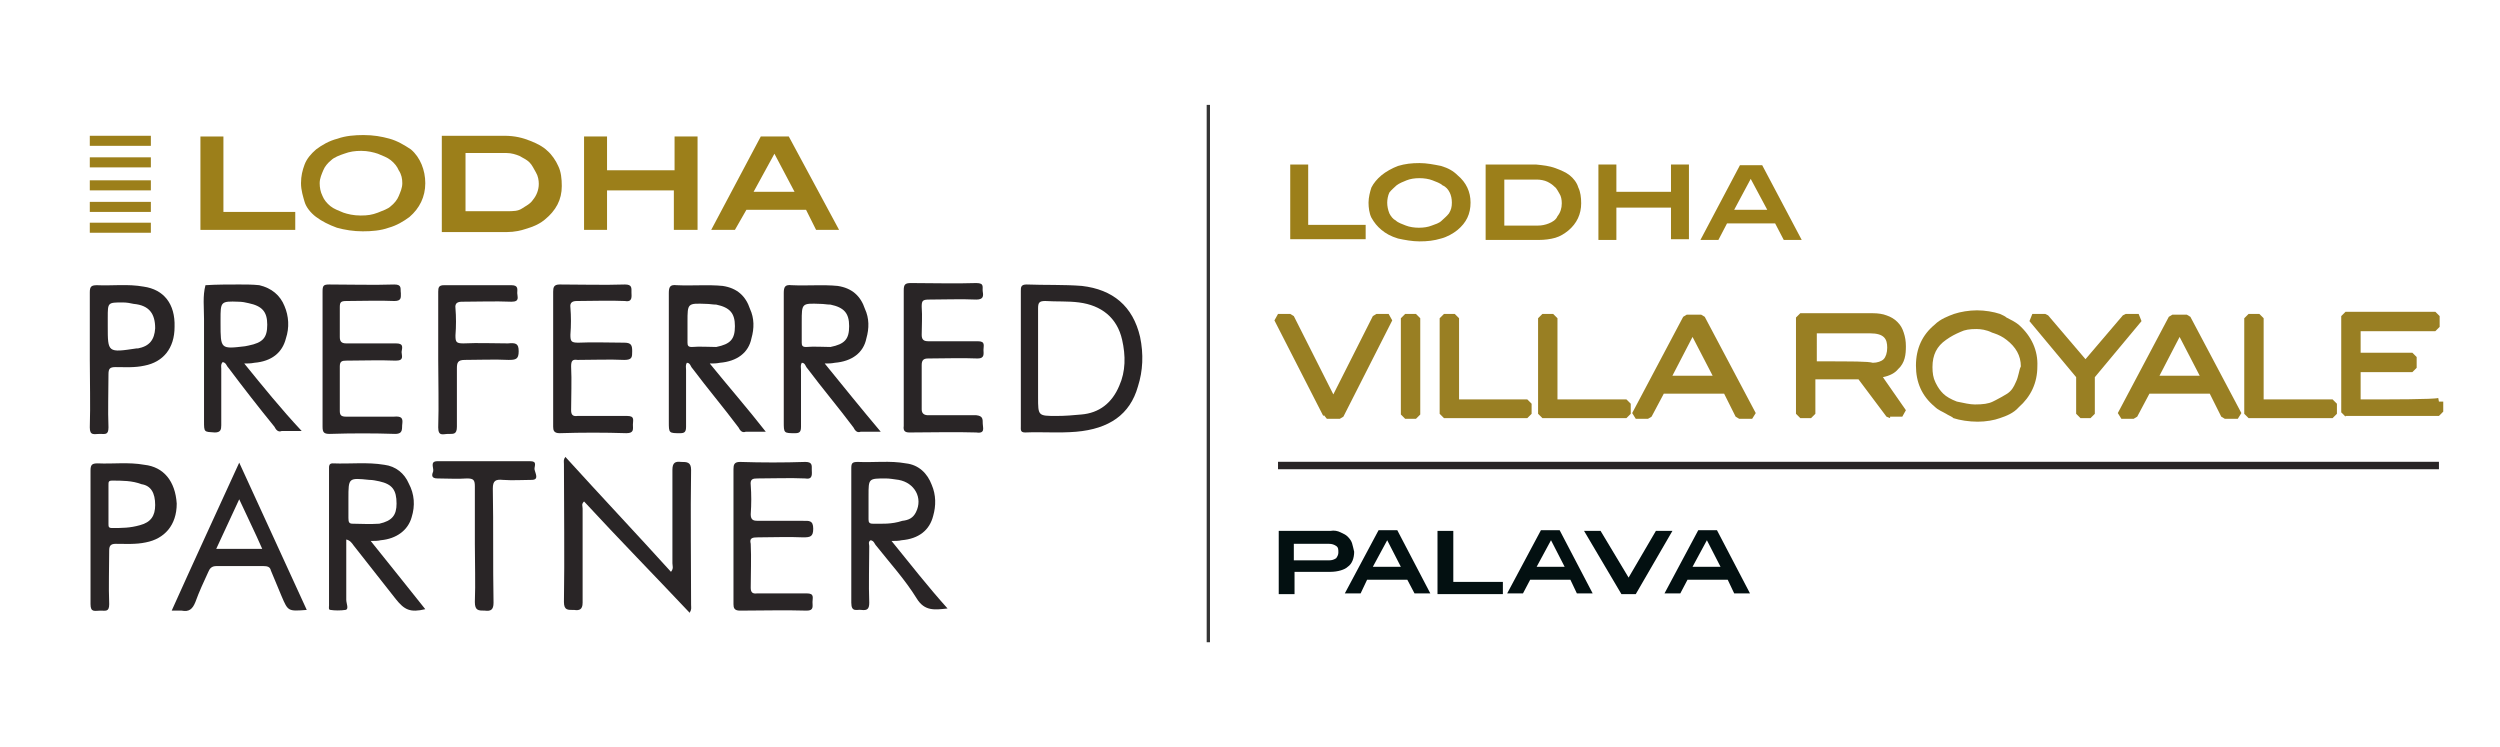<?xml version="1.0" encoding="utf-8"?>
<!-- Generator: Adobe Illustrator 25.4.1, SVG Export Plug-In . SVG Version: 6.00 Build 0)  -->
<svg version="1.1" id="Layer_1" xmlns="http://www.w3.org/2000/svg" xmlns:xlink="http://www.w3.org/1999/xlink" x="0px" y="0px"
	 viewBox="0 0 348 104" style="enable-background:new 0 0 348 104;" xml:space="preserve">
<style type="text/css">
	.st0{fill:#997F23;}
	.st1{fill:#031011;}
	.st2{fill:#9C7F1A;}
	.st3{fill:none;stroke:#292526;stroke-width:1.036;stroke-miterlimit:10;}
	.st4{fill:none;stroke:#353535;stroke-width:0.46;stroke-miterlimit:10;}
	.st5{fill:#292526;}
	.st6{fill-rule:evenodd;clip-rule:evenodd;fill:#9C7F1A;}
</style>
<g>
	<polygon class="st0" points="184.7,58.3 184.3,57.8 184.2,57.9 177.4,44.6 177.9,43.7 179.6,43.7 180.1,44 185.6,54.9 191.1,44 
		191.6,43.7 193.3,43.7 193.8,44.6 187,58 186.5,58.3 	"/>
	<polygon class="st0" points="185.6,56.2 191.6,44.3 193.3,44.3 186.5,57.7 184.7,57.7 184.7,57.6 177.9,44.3 179.6,44.3 	"/>
	<polygon class="st0" points="195.6,58.3 195,57.7 195,44.3 195.6,43.7 197.1,43.7 197.7,44.3 197.7,57.7 197.1,58.3 	"/>
	<rect x="195.6" y="44.3" class="st0" width="1.5" height="13.4"/>
	<polygon class="st0" points="201,58.2 200.4,57.6 200.4,44.3 201,43.7 202.5,43.7 203.1,44.3 203.1,55.6 212.6,55.6 213.2,56.2 
		213.2,57.6 212.6,58.2 	"/>
	<polygon class="st0" points="202.5,44.3 202.5,56.2 212.6,56.2 212.6,57.6 201,57.6 201,44.3 	"/>
	<polygon class="st0" points="214.7,58.2 214.1,57.6 214.1,44.3 214.7,43.7 216.2,43.7 216.8,44.3 216.8,55.6 226.4,55.6 227,56.2 
		227,57.6 226.4,58.2 	"/>
	<polygon class="st0" points="216.2,44.3 216.2,56.2 226.4,56.2 226.4,57.6 214.7,57.6 214.7,44.3 	"/>
	<path class="st0" d="M242.1,58.3l-0.5-0.3l-1.6-3.2h-8.4l-1.7,3.2l-0.5,0.3h-1.7l-0.5-0.8l7.1-13.4l0.5-0.3h2l0.5,0.3l7.1,13.4
		l-0.5,0.8H242.1z M238.4,52.3l-2.8-5.4l-2.8,5.4H238.4z"/>
	<path class="st0" d="M236.7,44.3l7.1,13.4h-1.7l-1.8-3.5h-9.1l-1.9,3.5h-1.7l7.1-13.4C234.7,44.3,236.6,44.3,236.7,44.3z
		 M231.8,52.9h7.6l-3.8-7.2L231.8,52.9z"/>
	<path class="st0" d="M263.1,58.2l-0.5-0.2l-3.9-5.2h-6v4.8l-0.6,0.6h-1.5l-0.6-0.6V44.2l0.6-0.6h10.1c0.7,0,1.4,0.1,1.9,0.3
		c0.6,0.2,1.1,0.5,1.5,0.9c0.5,0.5,0.7,0.9,0.9,1.5c0.2,0.6,0.3,1.2,0.3,1.9c0,1.1-0.1,2.3-1.1,3.2c-0.4,0.5-1.1,0.9-2.1,1.1
		l3.2,4.6l-0.5,0.9h-1.7L263.1,58.2L263.1,58.2z M252.9,50.3c5.2,0,7.1,0,7.8,0.2c0.6,0,1.2-0.2,1.5-0.5s0.5-0.9,0.5-1.6
		c0-1.2-0.4-2-2.4-2h-7.4V50.3z"/>
	<path class="st0" d="M261.2,52.2l3.7,5.4h-1.8l-4.1-5.4h-6.9v5.4h-1.5V44.2h10.1c0.6,0,1.2,0.1,1.7,0.3c0.6,0.2,1,0.5,1.3,0.8
		c0.4,0.4,0.6,0.8,0.8,1.3c0.2,0.5,0.3,1.1,0.3,1.7c0,1.2-0.2,2.1-0.9,2.8C263.4,51.8,262.4,52.1,261.2,52.2z M252.3,50.9
		c0,0,8.5,0,8.3,0.2c0.9,0,1.6-0.3,2-0.7s0.7-1.2,0.7-2c0-1.8-0.9-2.6-3-2.6h-8L252.3,50.9L252.3,50.9z"/>
	<path class="st0" d="M275.3,58.7c-1.2,0-2.5-0.2-3.4-0.5l-0.1-0.1c-0.3-0.2-0.6-0.3-0.9-0.5c-0.5-0.3-1.1-0.5-1.6-1
		c-1.8-1.5-2.6-3.4-2.6-5.7c0-2.4,0.9-4.3,2.6-5.7c0.8-0.8,1.9-1.2,2.7-1.5c0.9-0.3,2.1-0.5,3.2-0.5s2.3,0.2,3.2,0.5
		c0.4,0.2,0.7,0.3,0.9,0.5c0.6,0.3,1.2,0.6,1.7,1c1.8,1.6,2.7,3.6,2.6,5.8c0,2.3-0.9,4.2-2.6,5.7c-0.7,0.8-1.7,1.2-2.6,1.5
		C277.6,58.5,276.4,58.7,275.3,58.7z M275.1,45.8c-0.9,0-1.6,0.1-2.2,0.4c-0.7,0.3-1.3,0.6-2,1.1c-1.3,0.9-1.9,2.1-1.9,3.8
		c0,0.8,0.1,1.5,0.4,2.1l0.1,0.2c0.3,0.6,0.6,1,1,1.4s1.1,0.8,1.9,1.1c1,0.2,1.8,0.4,2.5,0.4c1.1,0,1.9-0.1,2.5-0.4l0.4-0.2
		c0.6-0.3,1.1-0.6,1.6-0.9c0.6-0.4,0.9-0.9,1.2-1.6c0.2-0.4,0.3-0.8,0.4-1.2c0.1-0.3,0.1-0.6,0.3-1c0-1.5-0.7-2.7-2-3.7
		c-0.5-0.4-1.1-0.7-1.7-0.9l-0.3-0.1C276.5,45.9,275.7,45.8,275.1,45.8z"/>
	<path class="st0" d="M280.7,45.6c1.6,1.4,2.5,3.2,2.4,5.3c0,2.1-0.8,3.9-2.4,5.3c-0.6,0.7-1.5,1.1-2.4,1.4c-0.8,0.3-1.9,0.5-3,0.5
		s-2.4-0.2-3.2-0.5c-0.8-0.5-1.7-0.8-2.4-1.4c-1.6-1.4-2.4-3.1-2.4-5.3c0-2.1,0.7-3.9,2.4-5.3c0.7-0.7,1.6-1.1,2.5-1.4
		c0.8-0.3,1.9-0.5,3-0.5c1,0,2.2,0.2,3,0.5C279.1,44.7,280,45,280.7,45.6z M281.1,53.3c0.4-0.7,0.4-1.5,0.7-2.3
		c0-1.8-0.8-3.2-2.2-4.3c-0.6-0.5-1.4-0.8-2.1-1.1c-0.7-0.2-1.6-0.4-2.4-0.4s-1.7,0.1-2.4,0.4c-0.8,0.3-1.5,0.7-2.1,1.1
		c-1.5,1-2.2,2.5-2.2,4.3c0,0.7,0.1,1.6,0.4,2.3c0.4,0.7,0.7,1.3,1.3,1.8c0.5,0.5,1.3,0.9,2.1,1.2c0.8,0.2,1.8,0.4,2.7,0.4
		c1,0,2-0.1,2.7-0.4c0.8-0.4,1.5-0.7,2.1-1.2C280.4,54.6,280.8,54,281.1,53.3z"/>
	<polygon class="st0" points="289.6,58.2 289,57.6 289,52.5 282.5,44.7 282.9,43.7 284.7,43.7 285.1,43.9 290.3,50 295.5,43.9 
		295.9,43.7 297.7,43.7 298.1,44.7 291.6,52.5 291.6,57.6 291,58.2 	"/>
	<polygon class="st0" points="295.9,44.3 297.7,44.3 291,52.3 291,57.6 289.6,57.6 289.6,52.3 282.9,44.3 284.7,44.3 284.7,44.3 
		290.3,50.9 	"/>
	<path class="st0" d="M309.7,58.3l-0.5-0.3l-1.6-3.2h-8.4l-1.7,3.2l-0.5,0.3h-1.7l-0.5-0.8l7.1-13.4l0.5-0.3h2l0.5,0.3l7.1,13.4
		l-0.5,0.8H309.7z M306.2,52.3l-2.8-5.4l-2.8,5.4H306.2z"/>
	<path class="st0" d="M304.3,44.3l7.1,13.4h-1.7l-1.8-3.5h-9.1l-1.9,3.5h-1.7l7.1-13.4C302.3,44.3,304.2,44.3,304.3,44.3z
		 M299.6,52.9h7.6l-3.8-7.2L299.6,52.9z"/>
	<polygon class="st0" points="313,58.2 312.4,57.6 312.4,44.3 313,43.7 314.5,43.7 315.1,44.3 315.1,55.6 324.7,55.6 325.3,56.2 
		325.3,57.6 324.7,58.2 	"/>
	<polygon class="st0" points="314.5,44.3 314.5,56.2 324.7,56.2 324.7,57.6 313,57.6 313,44.3 	"/>
	<path class="st0" d="M326.5,58l-0.6-0.6V44l0.6-0.6H339l0.6,0.6v1.5l-0.6,0.6h-10.4v3h7.2l0.6,0.6v1.5l-0.6,0.6h-7.2v3.8
		c4.1,0,10.2,0,10.8-0.2l0.1,0.5h0.6v1.4l-0.6,0.6h-13V58z"/>
	<path class="st0" d="M328,56.2c0,0,11.5,0,11.5-0.2v1.4h-13V44H339v1.5h-11v4.2h7.8v1.5H328V56.2z"/>
</g>
<g>
	<path class="st1" d="M188.2,75.6c-0.1-0.3-0.3-0.6-0.6-0.9s-0.6-0.4-1-0.6s-0.9-0.3-1.4-0.2H178v8.8h2.2v-3.1h5c1,0,2-0.3,2.4-0.7
		c0.6-0.4,0.9-1.2,0.9-2.1C188.4,76.3,188.3,76,188.2,75.6z M186,77.7c-0.3,0.2-0.6,0.3-1,0.3h-4.9v-2.3h4.9c0.4,0,0.7,0.1,1,0.3
		c0.3,0.2,0.3,0.5,0.3,0.9C186.3,77.2,186.2,77.4,186,77.7z"/>
	<path class="st1" d="M194.5,73.8h-2.6l-4.7,8.8h2.2l0.9-1.9h5.6l1,1.9h2.2L194.5,73.8z M191.1,78.9l2-3.7l1.9,3.7H191.1z"/>
	<path class="st1" d="M200.1,82.7v-8.8h2.2V81h6.9v1.7H200.1L200.1,82.7z"/>
	<path class="st1" d="M217.1,73.8h-2.6l-4.7,8.8h2.2l1-1.9h5.6l0.9,1.9h2.2L217.1,73.8z M213.9,78.9l2-3.7l1.9,3.7H213.9z"/>
	<path class="st1" d="M227.7,82.7h-2l-5.2-8.8h2.3l3.9,6.5l3.8-6.5h2.3L227.7,82.7z"/>
	<path class="st1" d="M239,73.8h-2.6l-4.7,8.8h2.2l1-1.9h5.6l0.9,1.9h2.2L239,73.8z M235.6,78.9l2-3.7l1.9,3.7H235.6z"/>
</g>
<g>
	<path class="st2" d="M179.6,33.4V22.9h2.5v8.4h8v2h-10.5V33.4z"/>
	<path class="st2" d="M204.7,28.2c0,1.6-0.6,2.8-1.8,3.8c-0.6,0.5-1.5,1-2.3,1.2c-1,0.3-1.9,0.4-3,0.4c-1,0-2.1-0.2-3-0.4
		c-1-0.3-1.7-0.7-2.3-1.2s-1-1-1.4-1.7c-0.3-0.6-0.4-1.4-0.4-2.1s0.2-1.5,0.4-2.1c0.3-0.6,0.8-1.2,1.4-1.7c0.6-0.5,1.5-1,2.3-1.3
		c1-0.3,1.9-0.4,3-0.4c1,0,2,0.2,3,0.4c1,0.3,1.7,0.7,2.3,1.3C204.1,25.4,204.7,26.7,204.7,28.2z M202.1,28.2c0-0.5-0.1-1-0.3-1.4
		s-0.5-0.8-1-1c-0.3-0.3-0.9-0.5-1.4-0.7s-1.2-0.3-1.8-0.3c-0.7,0-1.3,0.1-1.8,0.3c-0.5,0.2-1,0.4-1.4,0.7c-0.3,0.3-0.7,0.6-1,1
		c-0.2,0.4-0.3,1-0.3,1.4c0,0.5,0.1,1,0.3,1.5c0.2,0.4,0.5,0.8,0.9,1c0.3,0.3,0.9,0.5,1.4,0.7s1.2,0.3,1.8,0.3
		c0.7,0,1.3-0.1,1.8-0.3c0.5-0.2,1-0.3,1.4-0.7c0.3-0.3,0.7-0.6,1-1C202,29.2,202.1,28.8,202.1,28.2z"/>
	<path class="st2" d="M216.5,23.4c0.8,0.3,1.5,0.6,2,1s1,1,1.2,1.7c0.3,0.6,0.4,1.4,0.4,2.2c0,1.5-0.6,2.8-1.8,3.8
		c-0.5,0.4-1.1,0.8-1.8,1s-1.5,0.3-2.3,0.3h-7.4V22.9h7C214.8,23,215.7,23.1,216.5,23.4z M215.6,31.1c0.5-0.2,1-0.5,1.2-1
		c0.4-0.5,0.6-1.1,0.6-1.8c0-0.5-0.1-1-0.3-1.3s-0.4-0.8-0.7-1c-0.3-0.3-0.6-0.5-1-0.7s-1-0.3-1.4-0.3h-4.6v6.4h4.7
		C214.6,31.4,215.1,31.3,215.6,31.1z"/>
	<path class="st2" d="M232.6,33.4v-4.5H225v4.5h-2.5V22.9h2.5v3.8h7.6v-3.8h2.5v10.4h-2.5V33.4z"/>
	<path class="st2" d="M248.3,33.4l-1.2-2.3h-6.7l-1.2,2.3h-2.5l5.5-10.4h3.1l5.5,10.4H248.3z M243.7,24.9l-2.3,4.3h4.6L243.7,24.9z"
		/>
</g>
<line class="st3" x1="177.9" y1="64.8" x2="339.5" y2="64.8"/>
<line class="st4" x1="168.2" y1="14.6" x2="168.2" y2="89.4"/>
<g>
	<g>
		<path class="st5" d="M158.7,46.9c-1-4.3-3.8-6.6-8.1-7.1c-2.5-0.2-5.2-0.1-7.7-0.2c-0.8,0-0.8,0.4-0.8,0.9c0,3.1,0,6.2,0,9.4v9.4
			c0,0.5-0.1,0.9,0.6,0.9c2.4-0.1,4.7,0.1,7.1-0.1c4.6-0.4,7.5-2.4,8.6-6.3C159.1,51.6,159.2,49.3,158.7,46.9z M155.8,53.7
			c-1,2.4-2.8,3.8-5.3,4c-1.1,0.1-2.2,0.2-3.4,0.2c-2.6,0-2.6,0-2.6-2.6c0-4.1,0-8.2,0-12.4c0-0.8,0.2-1,1-1c1.5,0.1,3.2,0,4.7,0.2
			c3.1,0.4,5.3,2.1,6,5.2C156.7,49.5,156.7,51.7,155.8,53.7z"/>
		<path class="st5" d="M114.8,50.6c0.5,0,0.9,0,1.4-0.1c2.4-0.2,4-1.4,4.4-3.4c0.4-1.4,0.4-2.8-0.2-4.1c-0.6-1.8-1.8-2.9-3.8-3.2
			c-2-0.2-4.2,0-6.4-0.1c-0.9-0.1-1.1,0.2-1.1,1.1c0,6,0,12,0,17.9c0,1.6,0,1.6,1.6,1.6c0.6,0,0.8-0.2,0.8-0.9c0-2.6,0-5.2,0-7.9
			c0-0.4-0.1-0.6,0.1-1c0.5,0,0.5,0.5,0.8,0.8c2.1,2.8,4.3,5.4,6.4,8.2c0.2,0.4,0.5,0.8,1,0.6c0.8,0,1.6,0,2.8,0
			C119.9,56.9,117.4,53.8,114.8,50.6z M112.2,48.3c-0.5,0-0.6-0.2-0.6-0.6c0-0.8,0-1.6,0-2.4v-0.5c0-2.6,0-2.6,2.6-2.5
			c0.5,0,0.9,0.1,1.4,0.1c1.9,0.4,2.6,1.2,2.6,3s-0.6,2.5-2.6,2.9C114.6,48.3,113.3,48.2,112.2,48.3z"/>
		<path class="st5" d="M34,50.6c0.5,0,0.9,0,1.4-0.1c2.4-0.2,3.9-1.4,4.4-3.4c0.5-1.5,0.4-3.1-0.2-4.5c-0.6-1.5-1.8-2.5-3.5-2.9
			c-0.9-0.1-1.9-0.1-2.8-0.1c-1.5,0-3.2,0-4.7,0.1c-0.4,1.5-0.2,3.1-0.2,4.7c0,4.7,0,9.5,0,14.2c0,1.6,0,1.5,1.5,1.6
			c0.8,0,0.9-0.4,0.9-1c0-2.6,0-5.2,0-7.9c0-0.2-0.1-0.6,0.2-0.9c0.5,0.1,0.5,0.5,0.8,0.8c2.1,2.8,4.2,5.5,6.4,8.2
			c0.2,0.4,0.5,0.8,1,0.6c0.8,0,1.6,0,2.8,0C39.1,56.9,36.6,53.8,34,50.6z M30.7,45v-0.5c0-2.5,0-2.6,2.5-2.5c0.5,0,1,0.1,1.4,0.2
			c1.9,0.4,2.6,1.2,2.6,3s-0.6,2.5-2.6,2.9c-0.1,0-0.4,0.1-0.5,0.1C30.7,48.6,30.7,48.6,30.7,45z"/>
		<path class="st5" d="M20,39.9c-2.2-0.4-4.4-0.1-6.5-0.2c-0.8,0-1,0.2-1,1c0,3.1,0,6.2,0,9.4c0,3.1,0.1,6.2,0,9.4
			c0,1.2,0.6,0.9,1.4,0.9c0.7,0,1.2,0.2,1.2-0.9c-0.1-2.4,0-5,0-7.4c0-0.8,0.2-1,1-1c1.4,0,2.6,0.1,4-0.2c2.6-0.5,4.2-2.4,4.2-5.4
			C24.4,42.3,22.8,40.3,20,39.9z M21.6,45.7c-0.1,1.6-0.8,2.5-2.4,2.8c-0.1,0-0.1,0-0.2,0c-4,0.6-4,0.6-4-3.1v-1.2
			c0-2.1,0-2.1,2.1-2.1c0.5,0,1.1,0.1,1.5,0.2C20.8,42.5,21.6,43.7,21.6,45.7z"/>
		<path class="st5" d="M56,59c-0.1,0.6,0.2,1.4-1,1.4c-3-0.1-6-0.1-9.1,0c-0.8,0-1-0.2-1-1c0-3.1,0-6.2,0-9.4c0-3.1,0-6.2,0-9.4
			c0-0.8,0.1-1,0.9-1c3.1,0,6.1,0.1,9.1,0c1.1,0,0.8,0.6,0.9,1.2c0,0.6,0.1,1.1-0.9,1.1c-2.2-0.1-4.4,0-6.7,0
			c-0.8,0-0.9,0.2-0.9,0.9c0,1.4,0,2.6,0,4.1c0,0.6,0.2,0.9,0.9,0.9c2.4,0,4.5,0,6.9,0c1.1,0,0.9,0.5,0.8,1.2c0,0.5,0.4,1.2-0.8,1.2
			c-2.4-0.1-4.5,0-6.9,0c-0.6,0-0.9,0.1-0.9,0.8c0,2.1,0,4.2,0,6.2c0,0.6,0.2,0.8,0.9,0.8c2.2,0,4.4,0,6.6,0
			C55.9,57.9,56.1,58.2,56,59z"/>
		<path class="st5" d="M98.8,50.6c0.5,0,0.9,0,1.4-0.1c2.4-0.2,4-1.4,4.4-3.4c0.4-1.4,0.4-2.8-0.2-4.1c-0.6-1.8-1.8-2.9-3.8-3.2
			c-2-0.2-4.2,0-6.4-0.1c-0.9-0.1-1.1,0.2-1.1,1.1c0,6,0,12,0,17.9c0,1.6,0,1.6,1.6,1.6c0.6,0,0.8-0.2,0.8-0.9c0-2.6,0-5.2,0-7.9
			c0-0.4-0.1-0.6,0.1-1c0.5,0,0.5,0.5,0.8,0.8c2.1,2.8,4.3,5.4,6.4,8.2c0.2,0.4,0.5,0.8,1,0.6c0.8,0,1.6,0,2.8,0
			C104.1,56.9,101.4,53.8,98.8,50.6z M96.3,48.3c-0.5,0-0.6-0.2-0.6-0.6c0-0.8,0-1.6,0-2.4v-0.5c0-2.6,0-2.6,2.6-2.5
			c0.5,0,0.9,0.1,1.4,0.1c1.9,0.4,2.6,1.2,2.6,3s-0.6,2.5-2.6,2.9C98.6,48.3,97.4,48.2,96.3,48.3z"/>
		<path class="st5" d="M79.5,51c0.1,2,0,4.1,0,6.1c0,0.6,0.2,0.9,0.9,0.8c2.4,0,4.5,0,6.9,0c1.1,0,0.8,0.6,0.8,1.2s0.2,1.2-0.9,1.2
			c-3.1-0.1-6.2-0.1-9.3,0c-0.8,0-0.9-0.4-0.9-0.9c0-3.2,0-6.3,0-9.5c0-3.1,0-6.2,0-9.3c0-0.6,0.1-1,0.9-1c3.1,0,6.1,0.1,9.1,0
			c1,0,0.9,0.5,0.9,1.1c0,0.5,0.2,1.4-0.9,1.2c-2.2-0.1-4.4,0-6.7,0c-0.6,0-1,0.2-0.9,0.9c0.1,1.2,0.1,2.5,0,3.8
			c0,0.9,0.1,1.1,1.1,1.1c2.1-0.1,4.2,0,6.4,0c1,0,1.1,0.4,1.1,1.2s0,1.2-1.1,1.2c-2.1-0.1-4.3,0-6.5,0C79.7,50,79.5,50.2,79.5,51z"
			/>
		<path class="st5" d="M136.8,59c0,0.5,0.4,1.4-0.9,1.2c-3.1-0.1-6.2,0-9.3,0c-0.6,0-0.9-0.2-0.8-0.9c0-3.2,0-6.4,0-9.6
			c0-3.1,0-6.2,0-9.3c0-0.8,0.2-1,1-1c3.1,0,6.1,0.1,9.1,0c1.2,0,0.8,0.6,0.9,1.2c0.1,0.6,0.1,1.1-0.9,1.1c-2.2-0.1-4.4,0-6.6,0
			c-0.9,0-1,0.2-1,1c0.1,1.4,0,2.6,0,3.9c0,0.6,0.2,0.9,0.9,0.9c2.4,0,4.5,0,6.9,0c1.1,0,0.8,0.6,0.8,1.2c0,0.5,0.2,1.2-0.8,1.2
			c-2.4-0.1-4.5,0-6.9,0c-0.6,0-0.9,0.2-0.9,0.9c0,2.1,0,4.2,0,6.2c0,0.6,0.4,0.8,0.9,0.8c2.2,0,4.4,0,6.7,0
			C136.8,57.9,136.8,58.3,136.8,59z"/>
		<path class="st5" d="M72.2,48.9c0,1.1-0.4,1.2-1.4,1.2c-2-0.1-4.1,0-6.1,0c-1,0-1.1,0.4-1.1,1.2c0,2.6,0,5.4,0,8.1
			c0,1.1-0.5,1-1.2,1S61,60.8,61,59.5c0.1-3.2,0-6.3,0-9.5c0-3.1,0-6.2,0-9.4c0-0.6,0.1-0.9,0.8-0.9c3.1,0,6.2,0,9.4,0
			c1,0,0.8,0.6,0.8,1.1s0.4,1.2-0.8,1.2c-2.4-0.1-4.5,0-6.9,0c-0.6,0-1,0.2-0.9,0.9c0.1,1.2,0.1,2.5,0,3.8c0,0.9,0.1,1.1,1.1,1.1
			c2.1-0.1,4.2,0,6.2,0C71.8,47.7,72.2,47.8,72.2,48.9z"/>
	</g>
	<g>
		<path class="st5" d="M96.2,84.2c0,0.4,0.1,0.6-0.2,1.1c-4.9-5.2-9.9-10.3-14.7-15.5c-0.4,0.4-0.2,0.6-0.2,1c0,4.4,0,8.7,0,13.1
			c0,1-0.5,1.1-1.2,1c-0.8,0-1.4,0.1-1.4-1.1c0.1-6.4,0-12.9,0-19.2c0-0.4-0.1-0.6,0.2-1c4.9,5.4,9.9,10.7,14.7,16
			c0.4-0.5,0.2-0.8,0.2-1.2c0-4.3,0-8.7,0-13c0-1,0.4-1.2,1.2-1.1c0.8,0,1.4,0,1.4,1.1C96.1,71.7,96.2,77.9,96.2,84.2z"/>
		<path class="st5" d="M124.1,75.3c0.5,0,1,0,1.4-0.1c2.4-0.2,3.9-1.4,4.4-3.4c0.4-1.4,0.4-2.9-0.2-4.3c-0.6-1.6-1.8-2.8-3.6-3
			c-2.2-0.4-4.4-0.1-6.7-0.2c-0.8,0-0.9,0.2-0.9,0.9c0,6.2,0,12.5,0,18.7c0,1.4,0.8,0.9,1.4,1c0.8,0.1,1.1-0.1,1.1-1
			c-0.1-2.6,0-5.2,0-7.9c0-0.2-0.2-0.6,0.2-0.8c0.5,0.1,0.5,0.5,0.8,0.8c1.9,2.4,4,4.7,5.6,7.3c1.1,1.8,2.5,1.6,4.3,1.4
			C129.2,81.7,126.7,78.5,124.1,75.3z M121.5,72.9c-0.5,0-0.6-0.2-0.6-0.6c0-0.8,0-1.6,0-2.4V69c0-2.4,0-2.4,2.4-2.4
			c0.5,0,1.1,0.1,1.8,0.2c2.2,0.4,3.4,2.5,2.4,4.5c-0.4,0.8-1,1.1-1.9,1.2C124.1,73,122.7,72.9,121.5,72.9z"/>
		<path class="st5" d="M51.6,75.3c0.5,0,1,0,1.4-0.1c2.2-0.2,3.8-1.4,4.3-3.2c0.5-1.6,0.4-3.2-0.4-4.7c-0.6-1.4-1.8-2.4-3.4-2.6
			c-2.4-0.4-4.7-0.1-7.2-0.2c-0.5,0-0.5,0.4-0.5,0.6c0,6.4,0,12.9,0,19.2c0,0.2-0.1,0.6,0.2,0.6c0.6,0.1,1.4,0.1,2.1,0
			c0.5-0.1,0.1-0.9,0.1-1.4c0-2.8,0-5.5,0-8.4c0.5,0.1,0.8,0.5,1,0.8c2,2.5,3.9,5,5.9,7.5c1.2,1.5,2,1.9,4.1,1.4
			C56.7,81.7,54.2,78.5,51.6,75.3z M49.1,72.9c-0.5,0-0.6-0.2-0.6-0.8c0-0.8,0-1.6,0-2.4v-0.3c0-2.9,0-2.9,2.9-2.6
			c0.5,0,0.9,0.1,1.4,0.2c1.8,0.4,2.4,1.2,2.4,3.1c0,1.6-0.6,2.4-2.4,2.8C51.4,73,50.2,72.9,49.1,72.9z"/>
		<path class="st5" d="M20.1,64.7c-2.2-0.4-4.4-0.1-6.5-0.2c-0.8,0-1,0.2-1,1c0,3.1,0,6.2,0,9.1c0,3.2,0,6.3,0,9.5
			c0,1.2,0.6,0.9,1.4,0.9c0.7,0,1.2,0.2,1.2-0.9c-0.1-2.5,0-5,0-7.5c0-0.6,0.2-0.9,0.9-0.9c1.4,0,2.8,0.1,4.2-0.2
			c2.6-0.5,4.3-2.4,4.3-5.4C24.4,67,22.8,65,20.1,64.7z M21.6,70.3c0,1.5-0.6,2.4-2.1,2.8c-1.4,0.4-2.5,0.4-3.9,0.4
			c-0.5,0-0.5-0.2-0.5-0.6c0-0.9,0-1.9,0-2.8s0-1.8,0-2.6c0-0.4,0-0.6,0.5-0.6c1.4,0,2.8,0,4.1,0.5C21,67.6,21.6,68.6,21.6,70.3z"/>
		<path class="st5" d="M104.5,75.7c0.1,2,0,4.1,0,6.1c0,0.6,0.2,0.9,0.9,0.8c2.4,0,4.5,0,6.9,0c1.1,0,0.8,0.6,0.8,1.2
			s0.2,1.2-0.8,1.2c-3.1-0.1-6.2,0-9.3,0c-0.8,0-0.9-0.4-0.9-0.9c0-3.2,0-6.3,0-9.5c0-3.1,0-6.2,0-9.3c0-0.6,0.1-1,0.9-1
			c3.1,0.1,6.1,0.1,9.1,0c1,0,0.9,0.5,0.9,1.1c0,0.5,0.2,1.4-0.9,1.2c-2.2-0.1-4.4,0-6.7,0c-0.6,0-1,0.1-0.9,0.9
			c0.1,1.4,0.1,2.6,0,4.1c0,0.8,0.4,0.9,1,0.9c2.1,0,4.2,0,6.3,0c0.8,0,1.4-0.1,1.4,1.1c0,1.1-0.4,1.2-1.4,1.2c-2.1-0.1-4.2,0-6.3,0
			C104.7,74.8,104.3,74.9,104.5,75.7z"/>
		<path class="st5" d="M33.3,64.4c-3.2,7-6.3,13.7-9.4,20.6c0.5,0,1,0,1.4,0c1,0.2,1.5-0.2,1.9-1.2c0.5-1.4,1.2-2.9,1.8-4.2
			c0.2-0.5,0.5-0.8,1.1-0.8c2.2,0,4.4,0,6.6,0c0.5,0,0.9,0.1,1,0.6c0.5,1.2,1,2.4,1.5,3.6c0.9,2.1,0.9,2.1,3.5,1.9
			C39.6,78.1,36.5,71.4,33.3,64.4z M30.1,76.4c1.1-2.4,2.1-4.5,3.2-6.9c1.1,2.4,2.2,4.6,3.2,6.9H30.1z"/>
		<path class="st5" d="M74,66.8c-1.4,0-2.6,0.1-4,0c-1-0.1-1.4,0.1-1.4,1.2c0.1,5.3,0,10.6,0.1,15.9c0,1-0.4,1.2-1.2,1.1
			c-0.9,0-1.4,0-1.4-1.2c0.1-2.6,0-5.4,0-8.1s0-5.3,0-8c0-0.9-0.2-1.1-1.1-1.1c-1.4,0.1-2.6,0-4.1,0c-0.9,0-0.8-0.5-0.6-1
			c0.1-0.5-0.5-1.4,0.6-1.4c4.3,0,8.5,0,12.9,0c1,0,0.6,0.6,0.6,1.1C74.5,65.9,75.1,66.8,74,66.8z"/>
	</g>
	<g>
		<g>
			<path class="st2" d="M27.9,32V19h3.2v10.5h10V32H27.9z"/>
			<path class="st2" d="M59.2,25.5c0,1.9-0.8,3.5-2.2,4.7c-0.8,0.6-1.8,1.2-2.9,1.5c-1.1,0.4-2.4,0.5-3.6,0.5
				c-1.3,0-2.5-0.2-3.6-0.5c-1.1-0.4-2.1-0.9-2.9-1.5c-0.8-0.6-1.4-1.4-1.6-2.1s-0.5-1.6-0.5-2.6s0.2-1.8,0.5-2.6s0.9-1.5,1.6-2.1
				c0.8-0.6,1.8-1.2,3-1.5c1.1-0.4,2.4-0.5,3.6-0.5c1.4,0,2.5,0.2,3.6,0.5s2.1,0.9,3,1.5C58.5,21.9,59.2,23.7,59.2,25.5z M56,25.5
				c0-0.6-0.1-1.2-0.5-1.8c-0.2-0.5-0.6-1-1.1-1.4s-1.1-0.6-1.8-0.9C52,21.2,51.2,21,50.3,21s-1.6,0.1-2.4,0.4
				c-0.6,0.2-1.4,0.5-1.8,0.9c-0.5,0.4-0.9,0.9-1.1,1.4c-0.2,0.5-0.5,1.1-0.5,1.8c0,0.6,0.1,1.2,0.4,1.8c0.2,0.5,0.6,1,1.1,1.4
				s1.1,0.6,1.8,0.9c0.6,0.2,1.4,0.4,2.4,0.4s1.6-0.1,2.4-0.4c0.7-0.3,1.4-0.5,1.8-0.9c0.5-0.4,0.9-0.9,1.1-1.4S56,26.2,56,25.5z"/>
			<path class="st2" d="M73.8,19.6c1,0.4,1.8,0.8,2.4,1.4c0.6,0.5,1.2,1.4,1.5,2.1c0.4,0.8,0.5,1.8,0.5,2.8c0,1.9-0.8,3.4-2.4,4.7
				c-0.6,0.5-1.4,0.9-2.4,1.2c-0.9,0.3-1.8,0.5-2.8,0.5h-9.1V18.9h8.7C71.7,18.9,72.8,19.2,73.8,19.6z M72.7,29
				c0.6-0.4,1.1-0.6,1.5-1.2c0.5-0.6,0.8-1.4,0.8-2.2c0-0.5-0.1-1.1-0.4-1.6s-0.5-1-0.9-1.4s-0.9-0.6-1.4-0.9
				c-0.5-0.2-1.1-0.4-1.8-0.4h-5.7v8.1h5.7C71.5,29.4,72.1,29.4,72.7,29z"/>
			<path class="st2" d="M93.8,32v-5.5h-9.3V32h-3.2V19h3.2v4.7h9.4V19h3.2v13H93.8z"/>
			<path class="st2" d="M113.6,32l-1.4-2.8h-8.3l-1.6,2.8H99l6.9-13h3.9l7,13H113.6z M107.8,21.4l-2.9,5.3h5.7L107.8,21.4z"/>
		</g>
		<g>
			<rect x="12.5" y="31" class="st6" width="8.5" height="1.4"/>
			<rect x="12.5" y="18.9" class="st6" width="8.5" height="1.4"/>
			<rect x="12.5" y="21.9" class="st6" width="8.5" height="1.4"/>
			<rect x="12.5" y="25.1" class="st6" width="8.5" height="1.4"/>
			<rect x="12.5" y="28.1" class="st6" width="8.5" height="1.4"/>
		</g>
	</g>
</g>
</svg>
